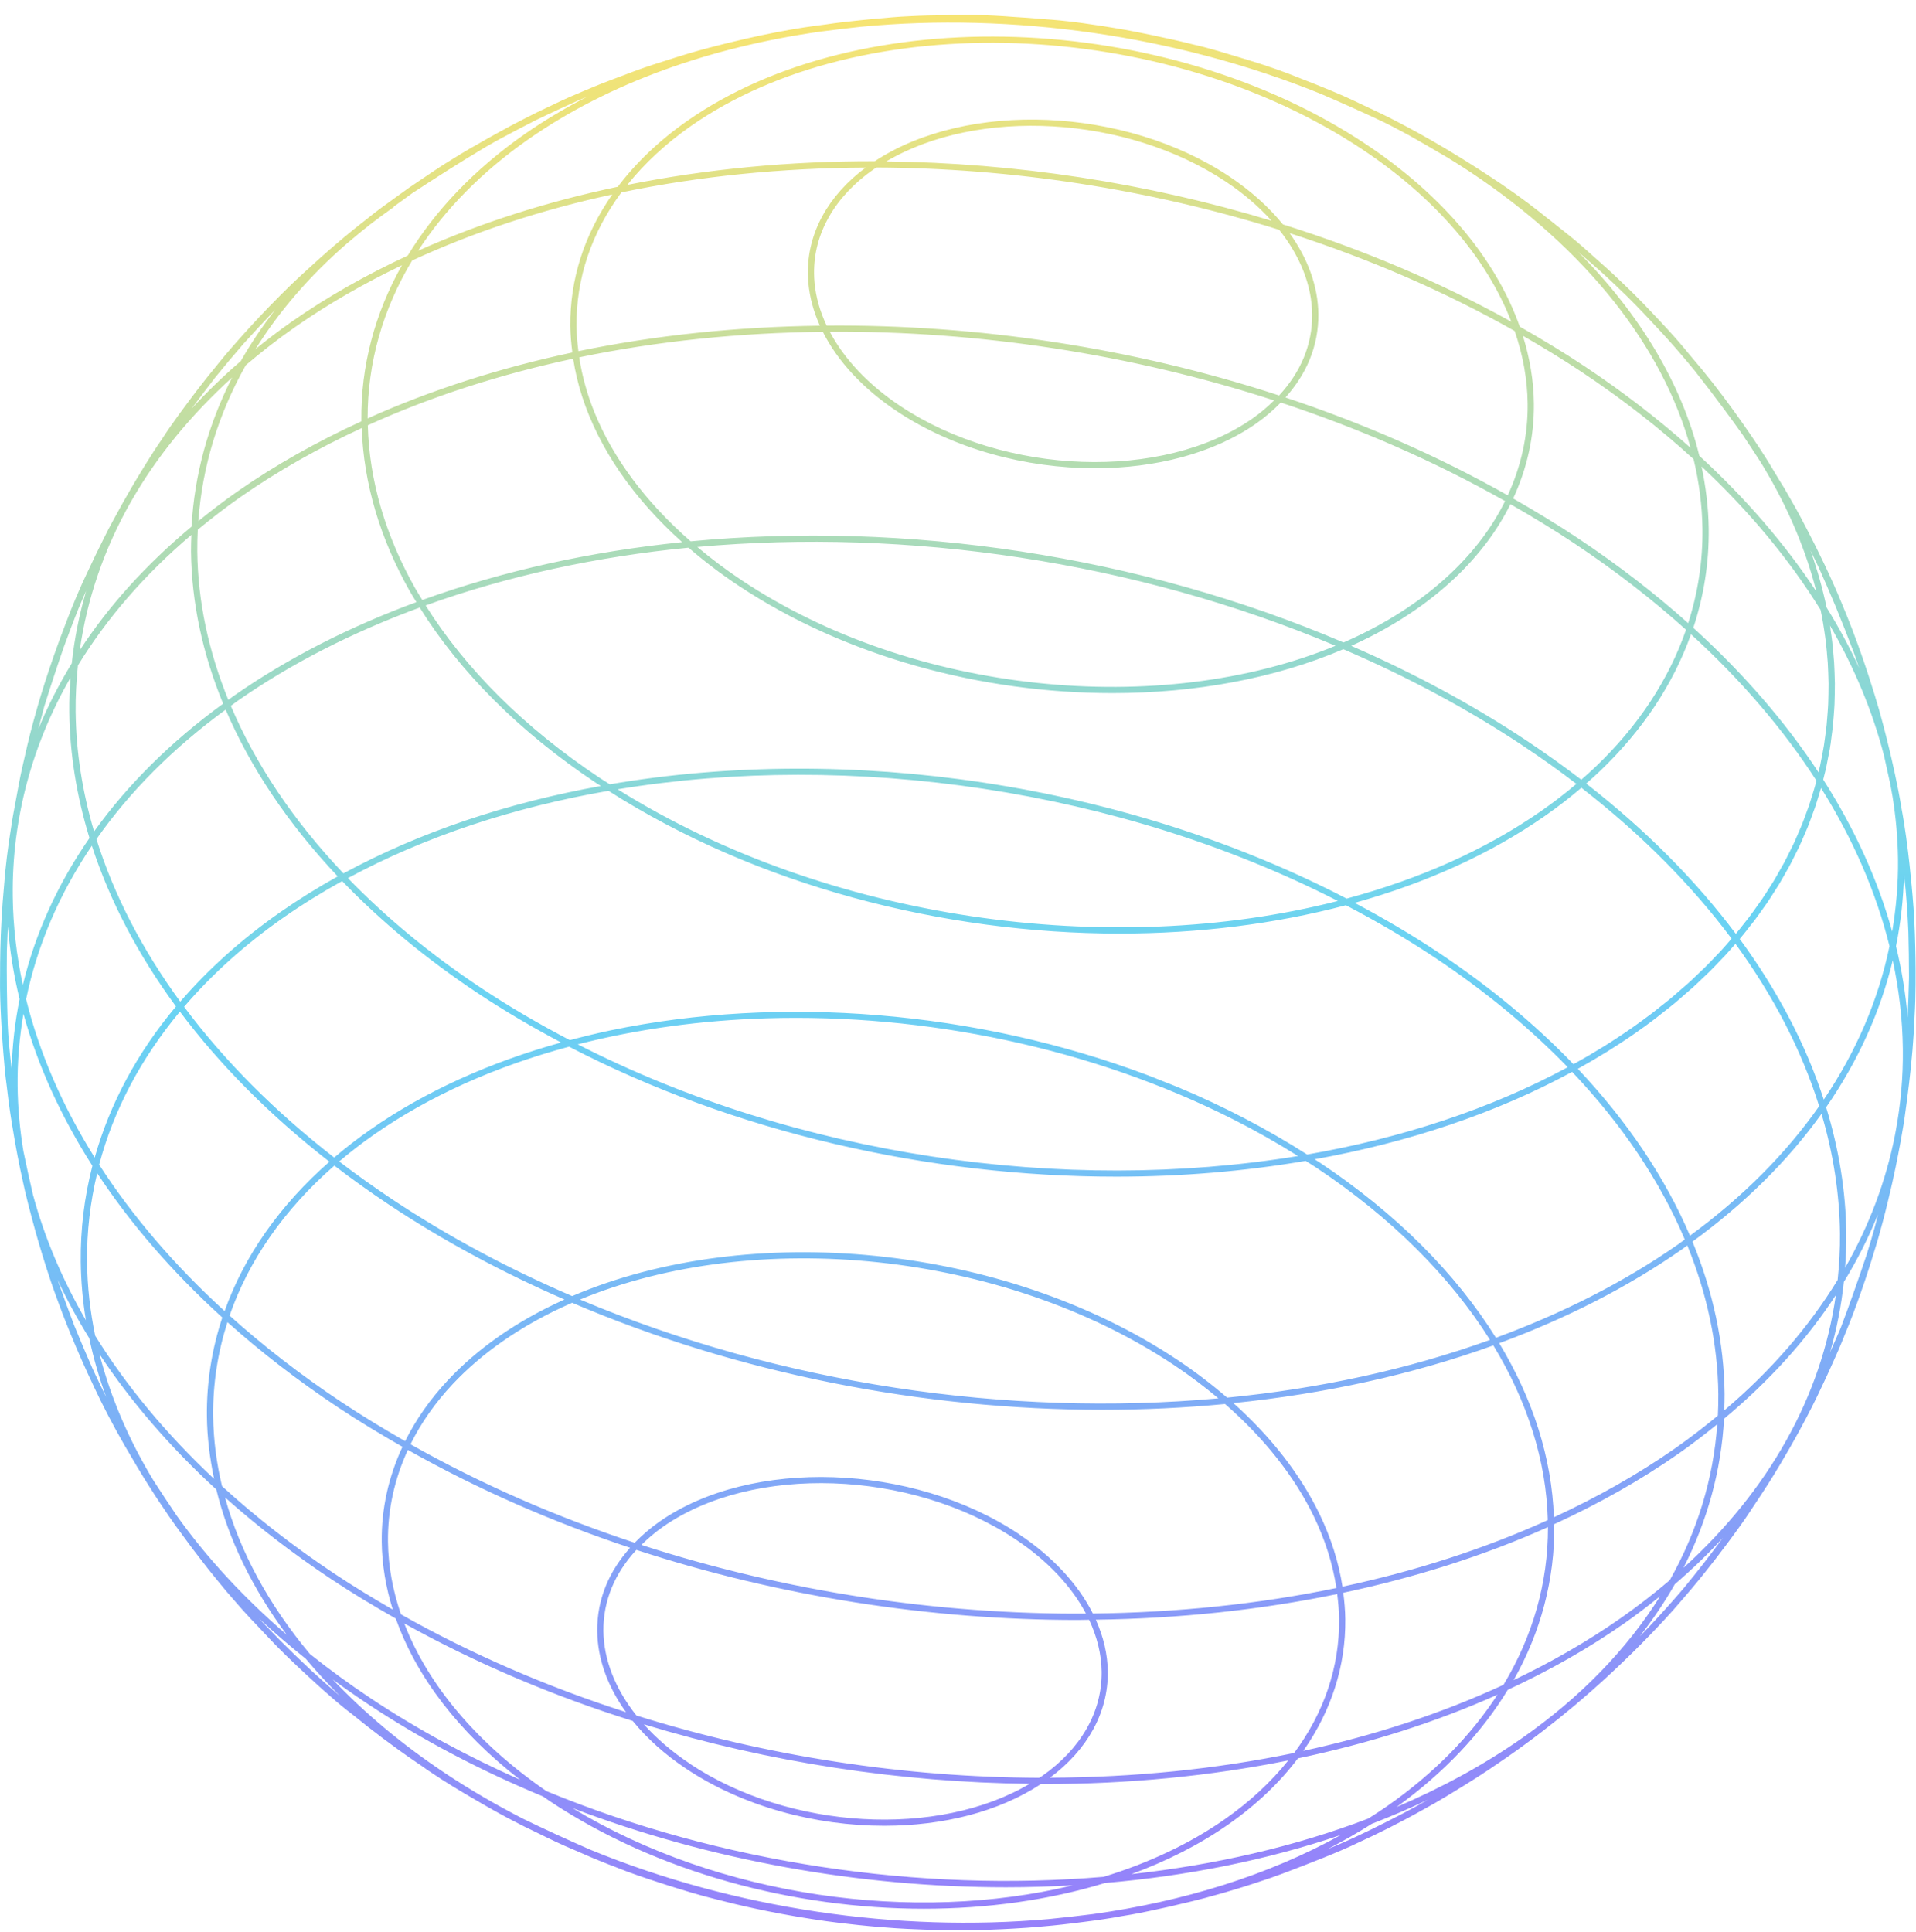 <?xml version="1.0" encoding="UTF-8"?><svg xmlns="http://www.w3.org/2000/svg" xmlns:xlink="http://www.w3.org/1999/xlink" height="504.4" preserveAspectRatio="xMidYMid meet" version="1.0" viewBox="-0.0 -3.9 500.1 504.4" width="500.1" zoomAndPan="magnify"><linearGradient gradientTransform="matrix(1 0 0 -1 0 500)" gradientUnits="userSpaceOnUse" id="a" x1="233.786" x2="265.914" xlink:actuate="onLoad" xlink:show="other" xlink:type="simple" xmlns:xlink="http://www.w3.org/1999/xlink" y1="501.997" y2="3.078"><stop offset="0" stop-color="#f8e471"/><stop offset=".5" stop-color="#6ad3f3"/><stop offset="1" stop-color="#9681fa"/></linearGradient><path d="M497.573,284.587c0.078-0.558,0.153-1.119,0.228-1.686 c0.179-1.324,0.343-2.637,0.493-3.963c0.666-5.612,1.225-11.777,1.439-17.678 c0.001-0.012,0.001-0.026,0.003-0.037c0.319-4.98,0.283-11.561,0.23-15.042 c-0.056-3.714-0.19-8.735-0.502-12.994c-0.001-0.024-0.003-0.048-0.004-0.073 c-0.016-0.212-0.033-0.416-0.05-0.623c-0.25-3.483-0.633-7.292-1.001-10.77 c-0.432-4.082-1.216-10.129-2.134-14.877c-0.844-5.387-2.456-12.328-3.11-15.064 c-0.785-3.277-2.282-9.275-3.812-14.152c-1.786-5.871-4.818-15.011-8.602-23.97 c-0.001-0.004-0.004-0.008-0.005-0.012c-2.928-7.118-6.241-13.887-9.027-19.229 c-0.041-0.078-0.08-0.153-0.121-0.231c-0.325-0.621-0.645-1.232-0.954-1.811 c-0.156-0.303-0.321-0.628-0.471-0.918c-0.719-1.388-1.571-2.903-2.459-4.447 c-1.306-2.327-2.127-3.703-2.155-3.75c-0.372-0.603-0.775-1.25-1.182-1.903 c-0.295-0.489-0.594-0.989-0.881-1.465l-1.685-2.799 c-2.461-4.12-10.154-15.565-17.614-24.597c-0.643-0.779-1.385-1.653-2.121-2.521 c-0.427-0.521-0.868-1.048-1.326-1.587c-0.187-0.226-0.392-0.477-0.575-0.698 l-0.434-0.527c-2.191-2.654-5.218-5.962-8.342-9.226 c-0.019-0.021-0.04-0.044-0.06-0.065c-2.6-2.802-5.725-5.932-8.322-8.361 c-1.467-1.414-2.769-2.629-3.76-3.504c-0.774-0.683-1.609-1.433-2.477-2.213 c-2.417-2.17-5.156-4.63-7.465-6.437c-0.611-0.479-1.307-1.032-1.979-1.566 c-1.645-1.336-3.102-2.486-4.332-3.436c-0.366-0.293-0.744-0.601-1.099-0.883 c-3.683-2.927-9.082-6.779-13.437-9.584c-0.006-0.004-0.012-0.008-0.018-0.012 c-0.033-0.022-0.075-0.05-0.108-0.072c-1.053-0.693-2.079-1.357-3.091-2.004 c-1.161-0.752-2.359-1.505-3.577-2.251c-2.668-1.653-5.141-3.127-7.348-4.404 c-0.373-0.217-0.745-0.429-1.126-0.646c-4.19-2.393-7.328-4.036-8.937-4.853 c-2.351-1.242-5.127-2.549-7.642-3.725c-1.229-0.574-2.417-1.129-3.489-1.647 c-2.841-1.372-8.176-3.585-13.625-5.681c-0.196-0.08-0.403-0.168-0.596-0.247 c-3.615-1.48-8.778-3.281-13.154-4.589l-2.864-0.868 c-0.175-0.054-0.362-0.11-0.54-0.164c-1.537-0.473-3.118-0.951-4.679-1.401 c-0.001,0-0.002-0.001-0.004-0.001c-0.741-0.213-1.472-0.42-2.183-0.61 c-0.982-0.267-1.94-0.517-2.83-0.724c-0.353-0.082-0.679-0.156-1.025-0.236 c-3.334-0.861-7.132-1.679-10.332-2.361l-0.515-0.11 c-1.872-0.4-5.998-1.253-10.02-1.9c-0.905-0.156-1.777-0.301-2.598-0.428 c-0.201-0.031-0.368-0.054-0.566-0.084c-0.041-0.006-0.087-0.014-0.128-0.02 c-3.802-0.577-6.12-0.914-8.863-1.207c-1.418-0.162-2.737-0.298-3.854-0.382 c-0.972-0.073-1.874-0.14-2.743-0.205c-2.3-0.203-4.77-0.39-7.361-0.541 c-0.853-0.061-1.75-0.126-2.707-0.195c-0.793-0.057-1.632-0.1-2.482-0.139 c-3.521-0.192-5.587-0.196-9.301-0.156c-0.668,0.004-1.275,0.009-1.724,0.015 c-0.387,0.005-0.823,0.013-1.225,0.018c-3.062,0.035-6.529,0.092-9.609,0.262 c-1.711,0.079-3.374,0.173-4.852,0.304c-0.658,0.059-1.36,0.127-2.057,0.194 c-4.014,0.322-8.149,0.769-10.692,1.062c-1.437,0.165-3.056,0.388-4.712,0.632 c-1.935,0.244-3.729,0.488-5.33,0.728c-4.287,0.643-10.332,1.815-15.396,2.987 c-0.817,0.189-1.964,0.459-3.311,0.785c-0.846,0.198-1.696,0.405-2.551,0.621 c-0.028,0.007-0.056,0.014-0.085,0.021c-0.228,0.058-0.456,0.114-0.684,0.173 c-3.482,0.873-7.015,1.838-10.242,2.854c-0.122,0.038-0.254,0.076-0.375,0.114 l-1.58,0.498c-3.306,1.041-7.421,2.337-10.502,3.512l-0.654,0.248 c-0.58,0.221-1.184,0.451-1.788,0.682c-0.806,0.295-1.614,0.6-2.438,0.914 c-1.081,0.405-2.143,0.808-3.148,1.204c-1.358,0.535-2.883,1.165-4.485,1.847 c-2.724,1.124-5.358,2.269-7.665,3.391c-0.14,0.068-0.286,0.141-0.426,0.21 c-1.514,0.702-3.009,1.411-4.431,2.102c-1.089,0.53-2.237,1.115-3.406,1.721 c-2.582,1.307-5.032,2.612-7.113,3.789c-1.685,0.921-3.343,1.851-4.846,2.726 c-0.787,0.441-1.548,0.872-2.265,1.284c-1.566,0.901-3.277,1.951-5.019,3.052 c-2.092,1.247-4.449,2.835-6.769,4.416c-1.468,0.982-2.862,1.926-4.09,2.764 l-0.004,0.003l-0.012,0.008c-1.325,0.946-2.569,1.845-3.774,2.724 c-2.25,1.613-4.53,3.259-6.375,4.755c-0.125,0.101-0.271,0.222-0.4,0.326 c-5.855,4.53-10.859,8.827-17.257,14.728c-0.005,0.005-0.012,0.01-0.017,0.016 c-1.813,1.649-3.669,3.448-5.487,5.272c-8.252,8.224-14.952,16.184-16.417,18.046 c-0.092,0.116-0.188,0.241-0.28,0.358c-1.794,2.182-3.733,4.587-5.281,6.633 c-2.584,3.423-6.485,8.588-9.08,12.652c-0.002,0.003-0.005,0.007-0.007,0.01 c-2.846,4.073-6.257,9.772-8.038,12.807c-1.573,2.683-3.043,5.316-4.419,7.877 c-0.041,0.074-0.089,0.156-0.129,0.229c-0.935,1.669-1.925,3.614-2.906,5.604 c-1.344,2.667-2.564,5.206-3.669,7.59c-0.054,0.111-0.116,0.24-0.169,0.349 c-1.882,3.869-4.163,9.239-5.743,13.497c-0.039,0.101-0.084,0.214-0.122,0.311 c-4.554,11.809-7.255,21.198-8.43,25.607c-1.038,3.766-2.053,8.192-2.943,12.206 c-0.552,2.484-1.101,5.492-1.63,8.402c-0.003,0.017-0.007,0.033-0.009,0.051 c-0.039,0.211-0.079,0.428-0.12,0.65c-0.196,1.072-0.387,2.117-0.57,3.067 c-0.007,0.038-0.254,1.43-0.606,3.795c-0.722,4.404-1.392,9.868-1.703,14.071 c-0.007,0.09-0.013,0.191-0.02,0.282c-0.264,2.85-0.504,5.907-0.681,9.111 c-0.297,5.366-0.383,10.401-0.372,14.668c-0.003,0.167-0.007,0.349-0.01,0.514 c-0.048,3.37,0.106,7.442,0.28,10.817c0.022,0.453,0.04,0.783,0.054,1.038 c0.067,1.22,0.134,2.318,0.192,3.209c0.096,1.471,0.208,2.911,0.327,4.335 c0.209,2.742,0.453,5.498,0.766,7.841c0.02,0.147,0.044,0.314,0.064,0.464 c0.067,0.572,0.136,1.133,0.205,1.693c0.326,2.869,0.782,6.099,1.286,9.09 c0.946,5.924,1.913,10.68,2.611,13.825c0.837,4.116,2.145,9.033,3.442,13.781 c0.097,0.353,0.215,0.751,0.32,1.123c0.095,0.338,0.19,0.662,0.284,0.992 c0.065,0.225,0.122,0.432,0.19,0.662c0.037,0.126,0.074,0.259,0.111,0.383 c1.155,3.912,2.805,9.25,4.411,13.617c1.942,5.424,5.195,13.779,10.028,23.961 c0.017,0.037,0.035,0.078,0.052,0.115c2.001,4.326,5.095,10.242,7.886,15.072 c0.285,0.494,0.542,0.922,0.821,1.399c1.824,3.166,3.383,5.731,4.381,7.34 c0.108,0.175,0.208,0.332,0.314,0.503c0.39,0.625,0.675,1.074,0.799,1.269 c0.01,0.016,0.021,0.032,0.031,0.048c1.165,1.85,2.261,3.546,3.217,4.935 c0.039,0.058,0.086,0.122,0.126,0.18c1.283,1.932,2.525,3.758,3.638,5.291 c0.749,1.033,1.715,2.354,2.784,3.797c0.957,1.333,2.018,2.741,3.141,4.182 c1.726,2.263,3.526,4.563,5.161,6.526c0.002,0.002,0.004,0.005,0.006,0.007 c1.27,1.6,2.753,3.335,4.309,5.097c1.459,1.693,2.869,3.283,4.145,4.631 c0.412,0.436,0.777,0.811,1.178,1.234c1.208,1.307,2.359,2.525,3.433,3.64 c0.271,0.288,0.553,0.587,0.813,0.862l0.238,0.25 c2.03,2.15,4.999,5.037,9.077,8.824c2.793,2.592,5.211,4.747,7.3,6.527 c0.112,0.095,0.222,0.192,0.334,0.285c0.953,0.807,1.856,1.555,2.648,2.178 c0.634,0.498,1.293,1.01,1.951,1.521c4.594,3.744,9.948,7.846,16.223,12.134 c0.397,0.271,0.823,0.558,1.254,0.847c0.47,0.334,0.952,0.679,1.401,0.995 c0.402,0.282,0.922,0.633,1.516,1.025c3.43,2.312,7.465,4.757,11.275,6.959 c3.581,2.102,7.305,4.193,10.465,5.796c1.173,0.619,2.034,1.059,2.459,1.263 c0.264,0.127,0.559,0.265,0.832,0.395c0.74,0.37,1.49,0.722,2.235,1.085 c3.598,1.787,6.938,3.361,9.182,4.29c0.199,0.082,0.437,0.186,0.642,0.272 c3.023,1.347,6.163,2.684,9.117,3.828c0.556,0.215,1.07,0.405,1.611,0.611 c0.091,0.036,0.185,0.073,0.277,0.109c0.076,0.031,0.157,0.065,0.231,0.095 c3.284,1.346,7.516,2.768,11.478,4.048c0.471,0.153,0.943,0.307,1.406,0.454 c0.083,0.027,0.172,0.056,0.254,0.082c3.688,1.182,8.87,2.767,12.865,3.713 c4.894,1.286,13.742,3.402,24.741,5.097c0.169,0.026,0.332,0.048,0.501,0.075 c0.059,0.01,0.12,0.02,0.179,0.03c0.069,0.012,4.598,0.752,11.442,1.462 c8.169,0.861,13.695,1.057,14.093,1.069c0.01,0.001,0.022,0.001,0.033,0.002 c4.509,0.208,8.336,0.289,11.768,0.289c0.214,0,0.406-0.005,0.617-0.005 c0.122,0,0.244,0,0.364-0.001c0.757-0.004,1.537-0.012,2.323-0.024 c0.332-0.005,0.671-0.008,0.997-0.014c0.218-0.004,0.436-0.009,0.655-0.012 c2.221-0.029,4.613-0.095,6.879-0.216c0.967-0.043,1.881-0.09,2.709-0.142 c0.015-0.001,0.03-0.001,0.046-0.002c2.361-0.108,5.069-0.322,7.661-0.56 c1.713-0.146,3.475-0.313,5.082-0.498c0.33-0.038,0.681-0.081,1.017-0.12 c0.656-0.073,1.274-0.141,1.806-0.203c0.808-0.093,1.68-0.207,2.576-0.33 c3.641-0.46,7.28-0.974,10.278-1.556l0.03-0.005 c2.822-0.424,6.079-1.091,9.308-1.803c1.14-0.235,2.252-0.472,3.253-0.71 c0.737-0.175,1.528-0.366,2.342-0.564c0.513-0.12,1.059-0.246,1.552-0.361 l0.646-0.152c5.637-1.318,13.098-3.482,19.12-5.526 c1.998-0.654,3.969-1.327,5.666-1.975l0.845-0.322 c6.105-2.327,13.704-5.222,19.335-7.967c0.005-0.003,0.01-0.005,0.016-0.008 c3.835-1.742,9.77-4.618,17.001-8.68c1.946-1.069,3.799-2.128,5.483-3.153 l0.649-0.395c0.094-0.058,0.201-0.123,0.297-0.181 c1.271-0.762,2.577-1.567,3.901-2.393c2.204-1.362,4.429-2.765,6.276-4.022 c0.314-0.214,0.679-0.464,1.04-0.711c1.222-0.819,2.452-1.655,3.7-2.523 c6.611-4.6,12.396-9.119,17.359-13.275c0.155-0.129,0.309-0.256,0.462-0.384 c5.667-4.768,10.204-9.02,13.592-12.327c0.553-0.532,1.085-1.048,1.574-1.53 c1.47-1.449,2.874-2.876,4.215-4.269c2.077-2.136,5.567-5.811,8.501-9.292 c3.718-4.276,6.07-7.279,6.509-7.845l0.382-0.489 c0.003-0.004,0.006-0.008,0.009-0.012c0.598-0.742,1.178-1.469,1.702-2.151 c0.868-1.133,1.877-2.463,2.913-3.844c0.389-0.516,0.766-1.021,1.135-1.519 c1.762-2.377,3.546-4.852,4.963-7.006c0.249-0.378,0.54-0.825,0.821-1.254 c0.536-0.79,1.072-1.595,1.603-2.41c0.957-1.445,1.866-2.835,2.617-4.028 c8.315-13.187,13.254-23.884,13.301-23.989c0.022-0.047,0.048-0.103,0.069-0.15 c1.244-2.567,2.332-4.938,3.376-7.306c0.97-2.129,1.906-4.253,2.643-6.135 c0.011-0.027,0.022-0.052,0.033-0.078c1.658-3.918,4.903-12.076,8.205-23.078 c0.001,0,0.001-0.001,0.001-0.001c0.022-0.065,1.605-4.91,3.619-13.354 c0.656-2.706,1.291-5.507,1.887-8.406c0.706-3.434,1.983-9.929,2.597-14.847 c0.01-0.084,0.021-0.176,0.031-0.26c0.034-0.237,0.067-0.478,0.101-0.717 C497.55,284.765,497.562,284.676,497.573,284.587z M439.665,410.417 c-0.362,0.438-0.787,0.925-1.18,1.388c-1.985,2.302-4.76,5.436-8.068,8.935 c-0.555,0.577-1.125,1.179-1.641,1.699c-0.239,0.241-0.505,0.502-0.754,0.751 c3.412-4.386,6.482-8.906,9.125-13.57c4.514-3.872,8.685-7.914,12.547-12.092 c-1.568,2.108-3.181,4.243-4.777,6.32 C443.053,406.241,441.258,408.49,439.665,410.417z M351.369,476.702 c-0.598,0.265-1.207,0.532-1.832,0.8c-0.114,0.048-0.223,0.097-0.338,0.145 c-0.671,0.287-1.358,0.575-2.05,0.864c-0.159,0.066-0.316,0.132-0.476,0.198 c-0.067,0.029-0.137,0.056-0.205,0.084c4.009-2.062,7.887-4.273,11.616-6.644 c5.003-1.921,9.876-4.013,14.617-6.272c-2.175,1.239-4.299,2.409-6.391,3.514 c-2.756,1.435-5.592,2.859-8.376,4.233c-1.295,0.628-2.602,1.252-3.933,1.879 c-0.594,0.28-1.225,0.566-1.864,0.854 C351.88,476.473,351.625,476.588,351.369,476.702z M107.627,46.519 c5.326-3.517,12.827-8.311,19.26-12.13c0.945-0.541,1.889-1.076,2.83-1.605 c3.188-1.727,6.636-3.537,10.058-5.275c3.989-1.937,7.998-3.774,10.824-5.046 c0.859-0.367,1.735-0.735,2.627-1.107c-5.694,2.945-11.149,6.169-16.26,9.74 c-13.103,9.156-23.353,19.908-30.541,31.716 c-10.761,5.001-20.937,10.722-30.3,17.266c-3.294,2.302-6.409,4.703-9.439,7.147 c6.186-9.897,14.169-19.168,23.894-27.584c0.509-0.429,1.008-0.847,1.503-1.261 c1.458-1.226,2.928-2.446,4.458-3.635c0.071-0.056,0.139-0.111,0.207-0.165 c1.96-1.516,3.977-3.002,6.055-4.453l-0.029-0.041 c0.001-0.001,0.001-0.001,0.003-0.002l-0.024-0.034 c0.56-0.405,1.123-0.812,1.682-1.215c1.121-0.807,2.202-1.588,3.177-2.304 C107.617,46.526,107.622,46.522,107.627,46.519z M433.787,82.985 c0.712,0.783,1.43,1.557,2.134,2.353c0.635,0.717,1.246,1.412,1.865,2.121 c1.53,1.769,3.041,3.562,4.528,5.381c2.688,3.406,5.552,7.168,8.232,10.8 l-0.012,0.009c0.683,0.885,1.316,1.781,1.973,2.671 c0.8,1.103,1.576,2.183,2.306,3.215c0.039,0.056,0.078,0.111,0.116,0.166 c1.523,2.27,3.058,4.61,4.519,6.879c0.264,0.428,0.531,0.855,0.789,1.282 c0.665,1.105,1.309,2.214,1.935,3.324c0.347,0.614,0.689,1.228,1.023,1.843 c0.63,1.16,1.24,2.322,1.828,3.487c0.29,0.574,0.575,1.149,0.856,1.724 c0.585,1.201,1.148,2.405,1.688,3.611c0.247,0.551,0.488,1.103,0.725,1.654 c0.527,1.225,1.033,2.451,1.514,3.68c0.213,0.545,0.42,1.091,0.624,1.637 c0.462,1.231,0.902,2.464,1.317,3.698c0.188,0.557,0.366,1.114,0.543,1.672 c0.388,1.218,0.759,2.437,1.102,3.657c0.165,0.588,0.319,1.176,0.474,1.764 c0.074,0.282,0.137,0.566,0.209,0.848c-8.168-12.37-18.403-24.253-30.533-35.384 c-4.57-18.735-15.468-36.973-31.681-53.28c2.187,1.867,4.332,3.731,6.318,5.494 c2.069,1.898,4.225,3.932,6.444,6.108c1.488,1.459,2.949,2.985,4.413,4.502 C430.525,79.477,432.143,81.201,433.787,82.985z M487.231,323.572 c-2.151,6.476-4.674,13.597-6.789,19.165c-0.002,0.005-0.005,0.01-0.007,0.016 c-0.027,0.065-0.056,0.136-0.083,0.2c-0.824,1.933-1.741,4.024-2.698,6.165 c1.732-6.008,2.945-12.14,3.608-18.375c3.485-5.726,6.482-11.617,8.916-17.67 c-0.142,0.584-0.284,1.18-0.422,1.736c-0.136,0.547-0.285,1.117-0.44,1.697 C488.809,318.343,488.118,320.729,487.231,323.572z M63.629,85.753 c2.362-2.633,5.388-5.871,8.208-8.799c-3.358,4.333-6.382,8.797-8.99,13.402 c-4.652,3.991-8.931,8.165-12.89,12.479c2.029-2.734,4.149-5.535,6.206-8.192 c2.306-2.848,4.996-6.057,7.434-8.853C63.607,85.778,63.619,85.765,63.629,85.753z M497.972,236.383c0.05,0.938,0.101,1.971,0.148,3.045 c0.097,3.583,0.162,7.748,0.162,11.9c-0.075,3.246-0.2,6.807-0.362,10.342 c-0.518-6.218-1.53-12.425-3.034-18.596c1.242-6.108,1.923-12.333,2.086-18.642 c0.145,1.284,0.286,2.554,0.415,3.784c0.156,1.775,0.301,3.581,0.421,5.434 c0.039,0.603,0.084,1.324,0.128,2.088C497.949,235.955,497.962,236.201,497.972,236.383z M494.581,292.557c-2.371,11.977-6.731,23.536-12.984,34.47 c0.212-2.972,0.345-5.958,0.31-8.969c-0.126-11.028-1.93-22.057-5.268-32.934 c8.294-11.985,14.154-24.862,17.398-38.34c1.649,7.689,2.546,15.425,2.635,23.159 c0.084,7.31-0.569,14.515-1.896,21.578 C494.713,291.862,494.646,292.211,494.581,292.557z M273.679,497.037 c-39.375,3.479-81.826-2.622-119.429-18.041c-0.131-0.057-0.261-0.113-0.392-0.169 c-5.784-2.528-12.124-5.445-17.306-7.971c-7.038-3.614-13.851-7.57-20.355-11.897 c-11.246-7.482-21.055-15.73-29.363-24.49c2.913,2.142,5.909,4.244,8.995,6.297 c14.277,9.498,29.737,17.568,45.924,24.263c0.583,0.4,1.14,0.815,1.734,1.21 c27.988,18.62,63.638,28.089,97.671,28.089c16.489,0,32.592-2.234,47.265-6.716 c21.542-1.836,42.335-6.006,61.544-12.528 c-18.909,10.512-41.08,17.364-64.694,20.648 C281.328,496.24,277.245,496.683,273.679,497.037z M40.107,382.62 c-6.502-10.717-11.252-21.799-14.131-33.029 c8.159,12.341,18.377,24.197,30.48,35.304 c3.182,13.037,9.419,25.835,18.378,37.912 c-11.283-9.723-20.891-20.148-28.669-31.036 C44.101,388.732,42.025,385.595,40.107,382.62z M214.814,4.255 c3.107-0.403,6.502-0.812,9.917-1.177c39.454-3.752,82.118,2.186,119.968,17.496 c5.788,2.481,11.847,5.205,16.625,7.481c0.003,0.001,0.006,0.003,0.009,0.005 c0.587,0.293,1.121,0.56,1.673,0.838c1.664,0.849,3.304,1.732,4.941,2.622 c2.633,1.488,6.212,3.538,10.002,5.786c1.971,1.216,3.931,2.444,5.851,3.722 c30.121,20.038,50.171,45.468,57.459,71.976 c-8.37-7.47-17.595-14.59-27.635-21.269 c-5.494-3.654-11.166-7.091-16.95-10.375 c-6.209-17.59-20.096-34.282-40.161-47.631 C304.02-1.192,224.573-3.928,179.407,27.631 c-7.309,5.108-13.383,10.909-18.15,17.219c-18.411,3.865-35.938,9.448-52.132,16.71 c6.991-10.787,16.654-20.628,28.776-29.098c21.094-14.741,47.597-24.061,76.245-28.12 C214.366,4.313,214.591,4.284,214.814,4.255z M34.356,126.752 c6.607-11.517,15.428-22.294,26.229-32.12 c-6.226,12.274-9.846,25.362-10.591,38.932 c-11.788,9.815-21.587,20.643-29.174,32.269 c1.911-13.517,6.39-26.543,13.345-38.756 C34.228,126.97,34.293,126.86,34.356,126.752z M262.592,488.729 c5.849,0,11.666-0.183,17.444-0.512c-41.428,10.065-92.32,3.096-130.612-20.156 C185.378,481.758,224.565,488.729,262.592,488.729z M142.625,463.631 c-18.123-12.47-30.914-27.704-37.103-43.769 c18.719,10.416,38.805,18.907,59.634,25.456c3.681,4.536,8.381,8.77,13.997,12.506 c14.805,9.848,33.662,14.855,51.668,14.855c15.244,0,29.846-3.626,40.89-10.906 c0.279,0.001,0.56,0.014,0.838,0.014c21.813,0,43.268-2.063,63.71-6.17 c-4.478,5.595-10.018,10.768-16.596,15.365 c-9.253,6.466-19.979,11.452-31.609,15.022 C240.042,490.063,188.369,482.508,142.625,463.631z M332.555,100.618 c-1.689,1.663-3.532,3.257-5.622,4.717c-23.418,16.361-64.645,14.91-91.911-3.228 c-8.388-5.581-14.668-12.277-18.448-19.415 C255.281,82.456,295.108,88.477,332.555,100.618z M333.862,99.326 c-38.101-12.444-78.688-18.563-118.099-18.236c-1.736-3.673-2.817-7.448-3.164-11.237 c-0.071-0.782-0.111-1.564-0.12-2.346c-0.12-10.46,5.407-20.129,15.563-27.226 c0.234-0.163,0.497-0.298,0.735-0.458c35.108,0.133,71.08,5.611,105.116,16.268 c5.477,6.897,8.508,14.475,8.594,22.04c0.045,3.92-0.704,7.729-2.191,11.333 C338.842,92.977,336.671,96.289,333.862,99.326z M231.31,38.245 c23.821-14.118,62.577-12.07,88.632,5.263c4.663,3.102,8.667,6.553,11.965,10.228 C299.27,43.793,264.928,38.615,231.31,38.245z M214.765,82.717 c3.858,7.658,10.465,14.829,19.368,20.752 c14.802,9.846,33.654,14.852,51.655,14.852c15.773,0,30.894-3.845,42.055-11.645 c2.422-1.692,4.557-3.543,6.462-5.498c20.446,6.747,40.149,15.323,58.542,25.716 c-1.639,3.304-3.603,6.51-5.896,9.59c-4.704,6.31-10.756,12.106-18.054,17.206 c-5.581,3.9-11.692,7.269-18.214,10.113 c-53.334-22.791-114.24-31.744-170.418-26.402 c-11.703-10.213-20.27-21.724-25.132-33.728c-1.904-4.707-3.213-9.489-3.951-14.296 C171.57,85.143,192.981,82.96,214.765,82.717z M271.256,460.158 c-35.117-0.13-71.098-5.606-105.143-16.265c-5.49-6.904-8.529-14.493-8.615-22.067 c-0.044-3.924,0.706-7.736,2.196-11.343c1.448-3.498,3.61-6.796,6.403-9.822 c37.144,12.136,76.663,18.29,115.145,18.29c1.012,0,2.017-0.038,3.028-0.046 c2.085,4.428,3.218,9.003,3.27,13.572c0.12,10.464-5.409,20.136-15.569,27.235 C271.744,459.872,271.488,460.002,271.256,460.158z M167.408,399.359 c1.696-1.673,3.548-3.274,5.649-4.742c23.421-16.363,64.655-14.917,91.929,3.228 c8.403,5.589,14.692,12.299,18.471,19.45 C244.727,417.534,204.875,411.509,167.408,399.359z M348.82,410.609 c-20.383,4.232-41.789,6.416-63.566,6.66 c-3.859-7.662-10.47-14.838-19.379-20.764c-0.003-0.003-0.007-0.004-0.01-0.007 l0.01-0.016c-27.771-18.476-69.824-19.912-93.729-3.207 c-2.433,1.7-4.577,3.559-6.488,5.523c-20.437-6.745-40.13-15.319-58.515-25.707 c2.758-5.564,6.454-10.842,11.043-15.73c3.73-3.969,8.045-7.68,12.914-11.083 c5.586-3.903,11.703-7.276,18.233-10.121 c43.327,18.513,91.635,27.934,138.372,27.934c10.796,0,21.504-0.507,32.047-1.511 c10.258,8.956,18.111,18.908,23.16,29.318 C345.878,398.017,347.853,404.292,348.82,410.609z M449.117,244.361 c-0.421,0.456-0.871,0.9-1.301,1.352c-0.923,0.971-1.841,1.945-2.804,2.898 c-0.491,0.485-1.013,0.955-1.514,1.435c-0.942,0.903-1.875,1.809-2.854,2.695 c-0.613,0.555-1.263,1.092-1.891,1.64c-0.908,0.793-1.801,1.592-2.739,2.369 c-0.85,0.705-1.743,1.388-2.618,2.08c-0.76,0.602-1.497,1.214-2.276,1.807 c-1.677,1.276-3.397,2.53-5.16,3.762c-4.863,3.398-9.965,6.556-15.271,9.485 c-10.043-10.439-21.857-20.255-35.294-29.195 c-6.998-4.656-14.305-8.937-21.815-12.92c18.395-5.111,35.32-12.668,49.735-22.741 c3.336-2.331,6.478-4.77,9.444-7.298c15.613,12.128,28.774,25.397,39.21,39.388 c-0.062,0.072-0.126,0.143-0.188,0.215 C450.908,242.349,450.035,243.364,449.117,244.361z M193.6,147.57 c-4.147-2.759-7.992-5.675-11.592-8.699 c54.949-4.96,114.34,3.759,166.578,25.788 C302.997,183.513,238.411,177.382,193.6,147.57z M192.716,148.936 c27.986,18.617,63.63,28.084,97.66,28.084c21.518,0,42.375-3.808,60.252-11.463 c16.493,7.091,32.273,15.48,46.925,25.228c4.827,3.211,9.465,6.526,13.91,9.931 c-2.847,2.41-5.849,4.743-9.039,6.972c-14.711,10.281-32.07,17.903-50.934,22.972 c-58.275-30.259-129.992-40.486-192.322-29.835 c-0.89-0.572-1.8-1.12-2.678-1.704c-19.683-13.094-35.047-28.498-45.395-44.992 c21.33-7.682,44.513-12.723,68.621-15.072 C183.71,142.508,188.031,145.819,192.716,148.936z M349.194,231.278 c-59.402,15.204-133.271,5.092-187.98-29.151 C222.22,192.103,292.053,202.065,349.194,231.278z M322.076,288.378 c5.747,2.911,11.316,6.088,16.721,9.471 c-61.011,10.028-130.851,0.066-187.999-29.153 c15.631-4.003,32.256-6.273,49.283-6.792 C241.371,260.65,284.955,269.576,322.076,288.378z M97.598,292.276 c14.713-10.281,32.073-17.902,50.939-22.97 c43.314,22.487,94.028,33.936,142.828,33.936c16.841,0,33.437-1.39,49.429-4.122 c0.898,0.577,1.817,1.13,2.705,1.72c19.691,13.099,35.057,28.51,45.405,45.011 c-21.327,7.68-44.506,12.722-68.609,15.07 c-3.999-3.453-8.323-6.767-13.013-9.887 c-45.69-30.393-111.796-36.387-157.94-16.621 c-16.485-7.089-32.255-15.474-46.899-25.216c-4.827-3.211-9.465-6.525-13.909-9.93 C91.387,296.85,94.399,294.511,97.598,292.276z M151.392,335.314 c45.591-18.863,110.191-12.735,155.008,17.082 c4.152,2.762,8.003,5.683,11.607,8.71 C263.046,366.071,203.639,357.351,151.392,335.314z M341.175,297.456 c-10.57-6.746-21.847-12.618-33.639-17.542c-1.405-0.587-2.833-1.127-4.252-1.688 c-1.203-0.475-2.394-0.974-3.606-1.431c-44.923-16.929-95.952-20.996-140.241-11.757 c-3.621,0.755-7.176,1.632-10.7,2.565c-8.011-4.183-15.787-8.714-23.221-13.659 c-13.197-8.778-24.817-18.405-34.709-28.634 c20.215-10.918,43.354-18.507,68.015-22.787 c38.654,24.677,87.094,37.257,133.417,37.257c20.45,0,40.474-2.46,59.058-7.385 c7.998,4.179,15.762,8.702,23.186,13.641c13.196,8.778,24.817,18.405,34.709,28.634 C388.976,285.587,365.836,293.176,341.175,297.456z M438.07,320.873 c-14.239,9.949-30.308,18.056-47.616,24.422 c-10.471-16.805-26.058-32.484-46.053-45.787c-0.415-0.276-0.848-0.531-1.265-0.804 c24.358-4.383,47.211-11.971,67.203-22.82 c13.024,13.717,22.95,28.492,29.411,43.754 C439.182,320.045,438.647,320.47,438.07,320.873z M473.765,201.219 c-0.234,0.842-0.504,1.675-0.761,2.51c-0.275,0.89-0.539,1.783-0.84,2.666 c-0.267,0.784-0.567,1.558-0.854,2.335c-0.341,0.923-0.672,1.849-1.042,2.763 c-0.288,0.714-0.61,1.418-0.916,2.127c-0.416,0.963-0.823,1.929-1.271,2.883 c-0.303,0.645-0.638,1.28-0.955,1.921c-0.496,0.999-0.984,2-1.515,2.986 c-0.316,0.587-0.662,1.164-0.989,1.747c-0.577,1.024-1.148,2.049-1.762,3.06 c-0.325,0.536-0.68,1.061-1.017,1.592c-0.658,1.041-1.312,2.083-2.012,3.11 c-0.335,0.492-0.699,0.974-1.044,1.463c-0.74,1.048-1.476,2.098-2.258,3.13 c-0.351,0.463-0.73,0.915-1.089,1.375c-0.777,0.993-1.553,1.987-2.369,2.964 c-10.435-13.929-23.541-27.137-39.055-39.221c1.227-1.076,2.444-2.157,3.604-3.264 c11.131-10.629,19.131-22.723,23.751-35.711 c13.124,11.994,24.113,24.834,32.74,38.208 C473.991,200.315,473.891,200.77,473.765,201.219z M416.473,196.237 c-1.204,1.149-2.463,2.272-3.741,3.386c-4.552-3.497-9.306-6.899-14.258-10.193 c-14.316-9.524-29.709-17.748-45.787-24.749c6.106-2.752,11.843-5.967,17.113-9.649 c7.478-5.226,13.676-11.172,18.49-17.652c2.311-3.107,4.291-6.342,5.954-9.676 c5.673,3.246,11.248,6.624,16.648,10.217c10.634,7.074,20.372,14.629,29.182,22.558 C435.576,173.488,427.611,185.602,416.473,196.237z M151.967,99.677 c4.382,13.497,13.321,26.504,26.086,37.942 c-23.82,2.429-46.725,7.469-67.823,15.091c-0.605-0.996-1.247-1.983-1.815-2.986 c-7.784-13.756-12.043-28.186-12.414-42.617 c16.637-7.538,34.659-13.338,53.598-17.377 C150.119,93.063,150.896,96.385,151.967,99.677z M106.966,150.42 c0.539,0.955,1.151,1.895,1.723,2.843c-17.34,6.397-33.443,14.533-47.718,24.509 c-0.474,0.332-0.913,0.682-1.382,1.017c-5.173-12.708-7.945-25.737-8.094-38.755 c-0.022-1.9,0.036-3.788,0.126-5.671c3.56-2.938,7.254-5.808,11.18-8.551 c9.762-6.822,20.38-12.778,31.615-17.972 C94.915,122.274,99.204,136.684,106.966,150.42z M61.928,179.109 c14.241-9.951,30.313-18.059,47.622-24.426 c10.471,16.81,26.058,32.495,46.059,45.801c0.403,0.268,0.825,0.515,1.23,0.78 c-24.352,4.383-47.206,11.968-67.195,22.816 c-13.016-13.713-22.938-28.482-29.396-43.736 C60.817,179.937,61.352,179.512,61.928,179.109z M88.154,224.862 c-5.235,2.903-10.268,6.033-15.073,9.39c-10.084,7.047-18.767,14.878-26.03,23.303 c-9.949-13.602-17.32-27.866-21.883-42.41 c8.67-12.368,19.978-23.75,33.731-33.809 C65.387,196.519,75.258,211.209,88.154,224.862z M74.036,235.579 c4.865-3.399,9.969-6.559,15.277-9.489c10.043,10.437,21.856,20.252,35.29,29.189 c7.01,4.664,14.33,8.95,21.853,12.939 c-18.416,5.112-35.368,12.662-49.799,22.745c-3.33,2.327-6.467,4.762-9.428,7.285 c-15.597-12.117-28.748-25.372-39.179-39.349 C55.275,250.462,63.949,242.627,74.036,235.579z M87.272,300.355 c4.551,3.497,9.304,6.897,14.255,10.19c14.324,9.529,29.723,17.758,45.808,24.76 c-6.11,2.753-11.865,5.949-17.137,9.634c-4.988,3.486-9.406,7.293-13.225,11.365 c-4.657,4.963-8.411,10.324-11.228,15.975c-5.671-3.245-11.244-6.622-16.642-10.214 c-10.634-7.074-20.371-14.629-29.181-22.558 C64.907,325.09,74.174,311.781,87.272,300.355z M101.266,398.543 c-0.095-8.34,1.7-16.408,5.193-23.976 c18.237,10.292,37.748,18.81,57.999,25.536c-2.707,3.042-4.842,6.331-6.277,9.825 c-1.56,3.793-2.346,7.806-2.299,11.941c0.082,7.245,2.72,14.485,7.524,21.159 c-20.537-6.618-40.328-15.128-58.752-25.541 C102.511,411.242,101.339,404.891,101.266,398.543z M180.036,456.479l0.015-0.022 c-4.68-3.113-8.695-6.578-12.001-10.269c32.671,9.959,67.039,15.168,100.697,15.532 c-23.827,14.153-62.627,12.109-88.704-5.236 C180.04,456.483,180.038,456.481,180.036,456.479z M274.05,460.135 c9.837-7.327,15.218-17.09,15.097-27.676c-0.052-4.576-1.141-9.148-3.131-13.581 c21.587-0.286,42.787-2.507,63.01-6.693c0.273,2.168,0.467,4.339,0.492,6.51 c0.143,12.528-3.924,24.46-11.721,34.968 C317.378,457.91,295.897,460.039,274.05,460.135z M351.137,418.706 c-0.026-2.289-0.233-4.575-0.526-6.858c18.848-4.008,36.835-9.691,53.429-17.139 c0.037,14.529-3.969,28.465-11.608,41.171 c-16.186,7.483-33.763,13.236-52.258,17.246 C347.464,442.711,351.279,430.999,351.137,418.706z M350.404,410.255 c-0.996-6.402-3.002-12.757-5.995-18.951 c-4.955-10.265-12.565-20.087-22.475-28.963 c23.819-2.43,46.747-7.429,67.846-15.049 c8.888,14.645,13.82,30.109,14.218,45.587 C387.361,400.416,369.341,406.216,350.404,410.255z M391.314,346.712 c17.34-6.396,33.439-14.537,47.713-24.511c0.473-0.331,0.912-0.681,1.381-1.016 c5.173,12.709,7.946,25.739,8.096,38.758c0.022,1.902-0.036,3.791-0.126,5.676 c-3.56,2.939-7.255,5.809-11.182,8.553c-9.761,6.82-20.377,12.775-31.61,17.969 C405.053,376.704,400.121,361.302,391.314,346.712z M398.732,101.429 c0.095,8.337-1.699,16.402-5.191,23.968 c-18.241-10.293-37.76-18.814-58.016-25.54c2.709-3.043,4.846-6.333,6.282-9.829 c1.56-3.792,2.346-7.805,2.299-11.939c-0.084-7.236-2.717-14.466-7.51-21.133 c20.537,6.618,40.329,15.129,58.753,25.543 C397.488,88.739,398.659,95.085,398.732,101.429z M334.858,54.679 c-3.684-4.549-8.391-8.795-14.02-12.539c-27.326-18.178-68.44-19.822-92.527-3.95 c-22.115-0.055-43.866,2.015-64.579,6.177c4.479-5.599,10.021-10.775,16.603-15.374 c44.661-31.211,123.286-28.465,175.271,6.118 c19.061,12.679,32.457,28.386,38.855,44.961 C375.759,69.669,355.668,61.224,334.858,54.679z M225.94,39.846 c-9.821,7.325-15.194,17.076-15.074,27.653c0.009,0.825,0.053,1.65,0.128,2.474 c0.339,3.759,1.374,7.497,3.012,11.142c-21.591,0.284-42.81,2.469-63.035,6.654 c-0.271-2.162-0.464-4.326-0.489-6.491c-0.143-12.525,3.922-24.454,11.716-34.96 C182.616,42.072,204.094,39.942,225.94,39.846z M46.959,260.162 c10.43,13.913,23.524,27.107,39.022,39.178 c-13.003,11.397-22.259,24.64-27.359,38.987 c-13.126-11.998-24.117-24.842-32.744-38.22 C29.655,285.857,36.779,272.384,46.959,260.162z M55.64,365.788 c-0.095-8.425,1.19-16.651,3.725-24.565c8.723,7.801,18.342,15.235,28.819,22.204 c5.467,3.637,11.119,7.045,16.863,10.327c-3.64,7.827-5.511,16.185-5.412,24.833 c0.068,5.915,1.063,11.83,2.884,17.659c-5.182-2.988-10.284-6.082-15.227-9.371 c-10.743-7.146-20.536-14.802-29.344-22.848 C56.507,377.977,55.709,371.882,55.64,365.788z M441.103,318.642 c-6.49-15.191-16.368-29.892-29.274-43.553 c5.235-2.903,10.282-6.016,15.087-9.373c1.787-1.248,3.529-2.52,5.229-3.814 c0.728-0.554,1.418-1.128,2.13-1.69c0.948-0.748,1.911-1.488,2.83-2.25 c0.895-0.742,1.745-1.506,2.613-2.261c0.693-0.602,1.405-1.194,2.08-1.805 c0.951-0.861,1.855-1.742,2.771-2.618c0.548-0.524,1.118-1.039,1.654-1.569 c0.95-0.94,1.853-1.9,2.763-2.858c0.462-0.486,0.944-0.962,1.396-1.452 c0.891-0.967,1.735-1.954,2.586-2.937c9.937,13.592,17.3,27.846,21.86,42.378 C466.159,297.204,454.854,308.585,441.103,318.642z M454.083,241.194 c0.063-0.075,0.127-0.151,0.19-0.226c0.847-1.012,1.647-2.042,2.452-3.07 c0.386-0.494,0.793-0.98,1.169-1.478c0.776-1.024,1.505-2.066,2.239-3.107 c0.366-0.518,0.751-1.029,1.106-1.551c0.696-1.023,1.347-2.061,2.003-3.098 c0.354-0.559,0.725-1.111,1.067-1.674c0.613-1.008,1.181-2.032,1.756-3.053 c0.343-0.609,0.704-1.212,1.033-1.825c0.526-0.981,1.011-1.976,1.503-2.968 c0.334-0.673,0.685-1.34,1.002-2.018c0.444-0.946,0.848-1.906,1.261-2.862 c0.319-0.739,0.654-1.474,0.955-2.219c0.368-0.914,0.698-1.838,1.039-2.76 c0.298-0.804,0.607-1.604,0.883-2.414c0.299-0.878,0.56-1.767,0.834-2.652 c0.25-0.809,0.516-1.613,0.745-2.427c8.36,13.358,14.398,27.221,17.87,41.279 c-2.913,14.085-8.704,27.551-17.162,40.055 C471.352,268.738,463.958,254.64,454.083,241.194z M450.051,364.256 c0.047-1.435,0.112-2.868,0.095-4.313c-0.153-13.362-3.032-26.727-8.387-39.751 c13.649-9.935,24.941-21.157,33.681-33.351c3.05,10.324,4.694,20.779,4.813,31.228 c0.047,4.084-0.19,8.126-0.604,12.137 C472.13,342.482,462.23,353.935,450.051,364.256z M493.389,200.753 c0.193,1.035,0.386,2.11,0.581,3.212c0.882,5.464,1.373,10.945,1.436,16.425 c0.073,6.385-0.476,12.678-1.522,18.871c-3.74-13.521-9.8-26.835-18.001-39.669 c0.046-0.179,0.086-0.36,0.131-0.539c0.232-0.929,0.471-1.854,0.675-2.79 c0.179-0.822,0.326-1.652,0.484-2.479c0.146-0.768,0.32-1.53,0.449-2.302 c0.035-0.213,0.054-0.427,0.088-0.64c0.028-0.179,0.07-0.356,0.097-0.535 c0.093-0.607,0.146-1.217,0.228-1.825c0.139-1.036,0.281-2.072,0.387-3.111 c0.081-0.796,0.134-1.594,0.196-2.392c0.079-1.021,0.16-2.042,0.207-3.064 c0.039-0.844,0.05-1.688,0.067-2.533c0.02-0.968,0.041-1.936,0.032-2.905 c-0.009-0.914-0.046-1.827-0.079-2.741c-0.033-0.895-0.063-1.788-0.121-2.683 c-0.063-0.991-0.155-1.981-0.247-2.972c-0.077-0.815-0.15-1.63-0.247-2.446 c-0.125-1.061-0.279-2.122-0.438-3.183c-0.054-0.361-0.09-0.722-0.148-1.083 c6.416,11.098,11.17,22.525,14.136,34.093 C492.333,195.886,492.878,198.351,493.389,200.753z M475.811,158.507 c0.12,0.699,0.224,1.399,0.33,2.098c0.163,1.078,0.319,2.156,0.447,3.234 c0.091,0.77,0.161,1.54,0.235,2.31c0.095,1.009,0.188,2.018,0.253,3.027 c0.054,0.845,0.083,1.69,0.115,2.535c0.036,0.936,0.073,1.872,0.082,2.807 c0.008,0.919-0.012,1.836-0.029,2.754c-0.016,0.866-0.028,1.734-0.067,2.599 c-0.045,0.973-0.122,1.945-0.196,2.917c-0.063,0.817-0.116,1.636-0.2,2.452 c-0.101,0.993-0.238,1.983-0.37,2.974c-0.108,0.804-0.204,1.609-0.332,2.41 c-0.15,0.943-0.336,1.877-0.514,2.812c-0.16,0.842-0.309,1.686-0.492,2.523 c-0.127,0.58-0.282,1.153-0.419,1.731c-8.687-13.203-19.651-25.873-32.683-37.712 c2.749-8.305,4.126-16.962,4.024-25.833c-0.062-5.439-0.734-10.876-1.87-16.282 c12.543,11.757,22.962,24.333,31.065,37.409 C475.41,156.35,475.624,157.428,475.811,158.507z M444.358,134.198 c0.095,8.426-1.19,16.652-3.726,24.565c-8.722-7.8-18.341-15.234-28.819-22.203 c-5.469-3.638-11.117-7.06-16.865-10.345c3.642-7.828,5.512-16.187,5.413-24.836 c-0.068-5.909-1.062-11.816-2.879-17.639c5.18,2.986,10.28,6.08,15.222,9.368 c10.742,7.146,20.535,14.801,29.342,22.847 C443.49,122.005,444.288,128.102,444.358,134.198z M159.818,46.856 c-7.283,10.41-11.094,22.117-10.954,34.403c0.026,2.286,0.233,4.571,0.526,6.853 c-18.862,4.01-36.827,9.752-53.432,17.208 c-0.044-14.547,3.963-28.499,11.611-41.219 C123.752,56.619,141.326,50.866,159.818,46.856z M94.318,105.956 c0.001,0.041,0.006,0.081,0.007,0.122c-11.554,5.297-22.464,11.395-32.481,18.394 c-3.521,2.46-6.845,5.029-10.075,7.646c1.021-14.247,5.218-27.954,12.389-40.693 c4.052-3.463,8.355-6.801,12.922-9.992c8.644-6.04,17.979-11.382,27.831-16.099 C97.806,77.927,94.155,91.665,94.318,105.956z M49.946,135.729 c-0.046,1.431-0.111,2.858-0.095,4.298c0.153,13.364,3.032,26.73,8.389,39.755 c-13.652,9.936-24.946,21.16-33.686,33.357c-3.049-10.324-4.693-20.777-4.812-31.225 c-0.047-4.082,0.19-8.123,0.603-12.132 C27.865,157.505,37.766,146.05,49.946,135.729z M18.091,181.915 c0.126,11.028,1.93,22.057,5.268,32.934C15.064,226.835,9.203,239.715,5.96,253.195 c-1.649-7.686-2.546-15.42-2.634-23.152c-0.231-20.087,4.96-39.4,15.075-57.085 C18.189,175.925,18.057,178.907,18.091,181.915z M23.972,216.856 c4.679,14.395,12.08,28.501,21.965,41.955 c-10.127,12.074-17.262,25.379-21.222,39.445 c-8.379-13.377-14.43-27.261-17.908-41.341 C9.721,242.829,15.513,229.361,23.972,216.856z M22.726,325.487 c-0.09-7.884,0.836-15.62,2.641-23.16c8.683,13.191,19.637,25.848,32.658,37.677 c-2.746,8.3-4.122,16.951-4.02,25.817c0.063,5.447,0.736,10.89,1.875,16.303 c-12.527-11.741-22.935-24.299-31.035-37.355 C23.517,338.366,22.8,331.926,22.726,325.487z M58.731,386.964 c8.372,7.472,17.599,14.594,27.641,21.275c5.489,3.652,11.166,7.072,16.945,10.353 c5.374,15.235,16.532,29.781,32.458,42.08 c-13.684-6.07-26.798-13.139-39.029-21.276 c-5.573-3.707-10.857-7.569-15.856-11.56 C70.123,414.956,62.618,401.115,58.731,386.964z M295.287,485.302 c9.202-3.372,17.741-7.678,25.306-12.965c7.325-5.118,13.41-10.932,18.182-17.258 c18.377-3.862,35.91-9.376,52.078-16.622 c-6.99,10.774-16.648,20.605-28.758,29.067c-1.611,1.126-3.274,2.2-4.947,3.264 C338.02,478.1,317.085,482.906,295.287,485.302z M393.552,437.191 c10.773-5.004,20.948-10.746,30.32-17.295c3.296-2.303,6.412-4.706,9.445-7.152 c-8.616,13.786-20.735,26.356-36.122,37.108c-9.98,6.974-20.967,12.935-32.694,17.939 C376.877,458.881,386.64,448.531,393.552,437.191z M422.917,418.55 c-8.646,6.041-17.984,11.384-27.838,16.102 c7.112-12.599,10.766-26.342,10.603-40.64c0-0.024-0.003-0.046-0.004-0.07 c11.56-5.299,22.455-11.425,32.475-18.427c3.521-2.46,6.844-5.028,10.074-7.645 c-1.023,14.246-5.22,27.953-12.393,40.691 C431.784,412.023,427.482,415.36,422.917,418.55z M450.003,366.422 c11.786-9.814,21.584-20.639,29.17-32.263 c-3.734,26.402-17.426,50.879-39.774,71.204 C445.631,393.086,449.255,379.995,450.003,366.422z M6.123,296.66 c-0.948-5.677-1.466-11.374-1.531-17.069c-0.073-6.382,0.476-12.673,1.52-18.865 c3.742,13.523,9.802,26.839,18.005,39.674c-2.095,8.153-3.137,16.55-3.039,25.114 c0.058,5.078,0.517,10.157,1.347,15.218c-6.199-10.698-10.847-21.703-13.842-32.847 C7.719,304.165,6.868,300.278,6.123,296.66z M483.824,166.313 c0.502,1.412,0.987,2.804,1.457,4.167c-2.471-5.339-5.313-10.618-8.522-15.819 c-0.129-0.618-0.258-1.235-0.398-1.853c-0.264-1.169-0.557-2.336-0.863-3.504 c-0.166-0.635-0.332-1.27-0.511-1.905c-0.337-1.201-0.701-2.399-1.082-3.597 c-0.192-0.606-0.386-1.211-0.589-1.815c-0.247-0.735-0.485-1.47-0.748-2.204 c0.717,1.459,1.441,2.963,2.161,4.477c1.401,3.1,2.94,6.659,4.464,10.307 C480.788,158.46,482.404,162.553,483.824,166.313z M21.489,152.566 c0.317-0.709,0.659-1.463,1.012-2.24c-1.817,6.182-3.085,12.495-3.767,18.917 c-3.388,5.567-6.332,11.286-8.727,17.164c0.528-2.079,1.039-4.041,1.506-5.777 c1.636-5.245,3.486-10.866,5.178-15.739c1.232-3.34,2.575-6.923,3.746-9.81 c0.289-0.713,0.621-1.507,0.971-2.33 C21.435,152.692,21.463,152.626,21.489,152.566z M2.007,263.295 c-0.175-5.26-0.298-12.455-0.214-19.029c0.069-2.084,0.155-4.217,0.254-6.35 c0.507,6.351,1.527,12.692,3.063,18.995c-1.221,6-1.898,12.115-2.078,18.309 c-0.256-2.274-0.488-4.465-0.675-6.45c-0.003-0.031-0.005-0.066-0.008-0.098 C2.191,266.777,2.063,264.93,2.007,263.295z M24.163,353.362 c-1.543-3.49-3.196-7.387-4.78-11.261c-1.407-3.68-2.932-7.858-4.366-11.96 c2.414,5.148,5.176,10.241,8.277,15.259c1.082,5.141,2.55,10.257,4.399,15.327 c-0.934-1.874-1.846-3.761-2.735-5.661 C24.692,354.501,24.429,353.932,24.163,353.362z M73.132,424.31 c-1.306-1.329-2.686-2.754-4.141-4.276c-0.451-0.483-0.9-0.965-1.374-1.475 c3.844,3.597,7.911,7.106,12.185,10.52c2.779,3.312,5.765,6.56,8.958,9.733 c-2.909-2.491-5.425-4.747-7.528-6.672 C78.146,429.256,75.271,426.448,73.132,424.31z" fill="url(#a)"/></svg>